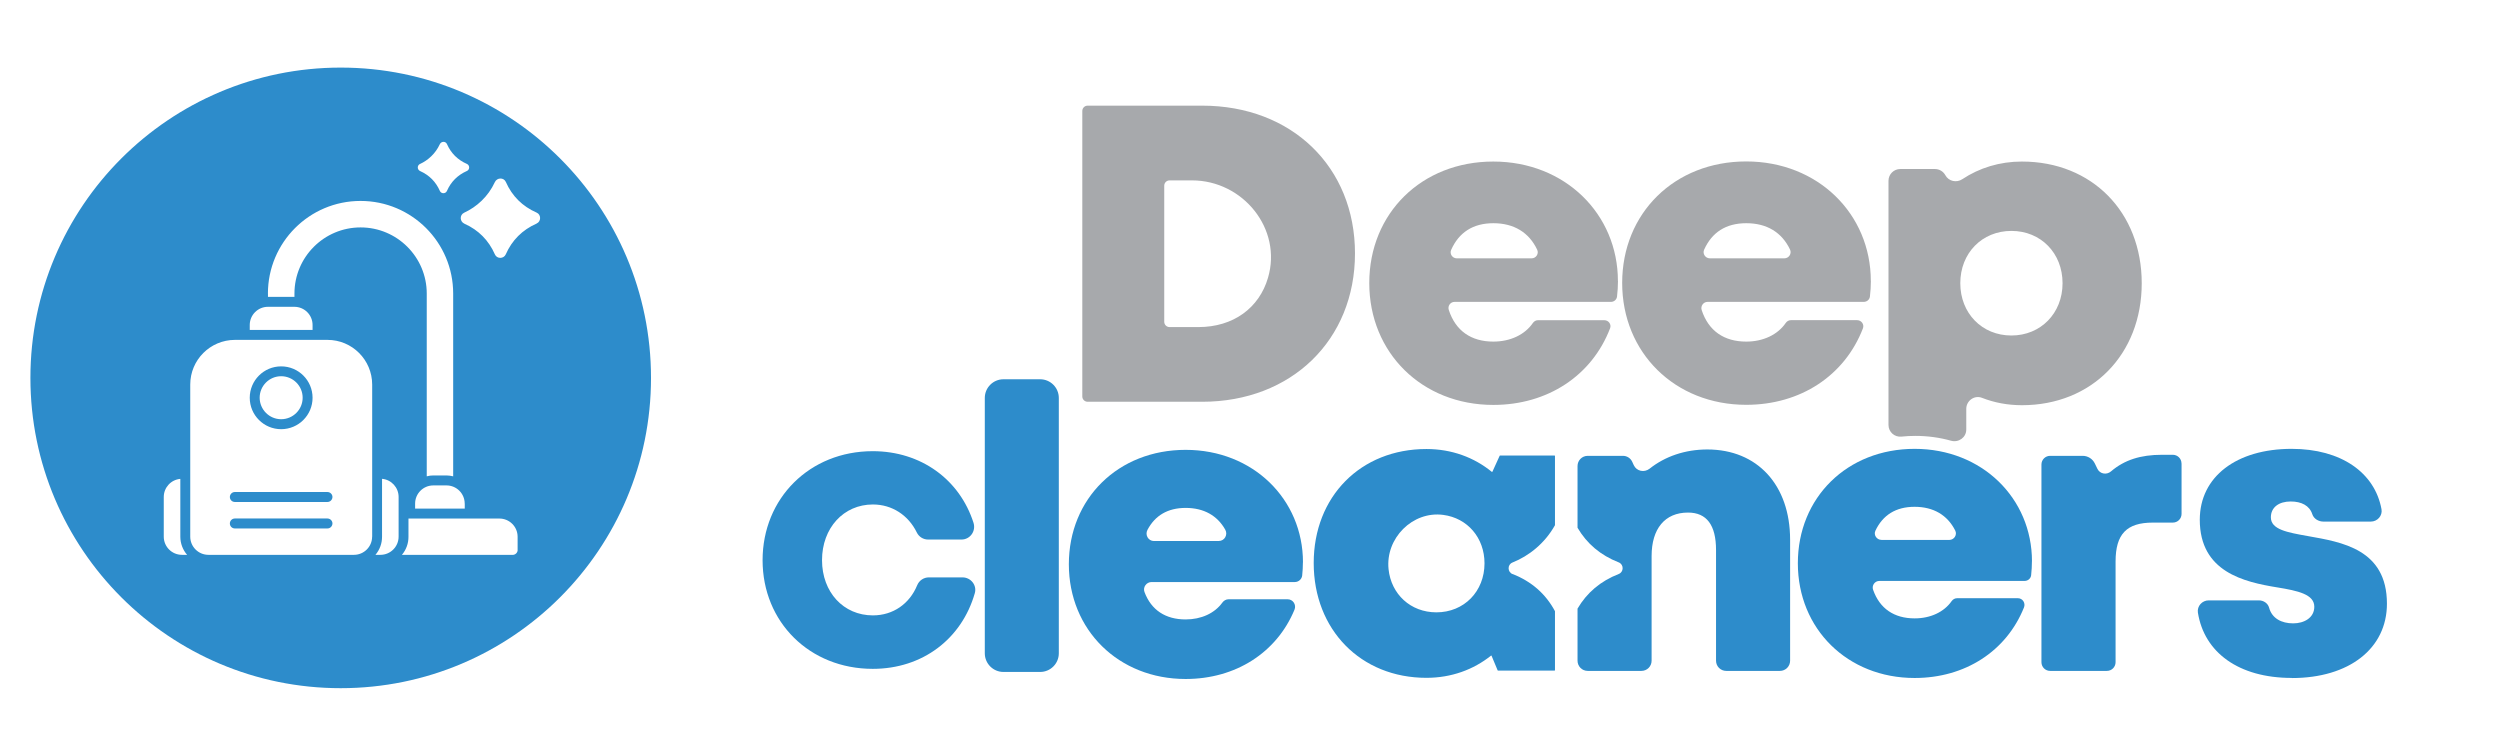 <?xml version="1.0" encoding="UTF-8"?>
<svg id="Layer_1" data-name="Layer 1" xmlns="http://www.w3.org/2000/svg" viewBox="0 0 451.26 136.43">
  <defs>
    <style>
      .cls-1 {
        fill: #2d8ccb;
      }

      .cls-1, .cls-2 {
        stroke-width: 0px;
      }

      .cls-2 {
        fill: #a7a9ac;
      }
    </style>
  </defs>
  <g>
    <path class="cls-1" d="M181.13,68.46h6.62c1.86,0,3.37,1.51,3.37,3.37v46.09c0,1.86-1.51,3.37-3.37,3.37h-6.62c-1.86,0-3.37-1.51-3.37-3.37v-46.09c0-1.86,1.51-3.37,3.37-3.37Z"/>
    <path class="cls-1" d="M235.18,101.52c0,.78-.05,1.57-.13,2.36-.07.67-.66,1.18-1.33,1.18h-25.86c-.92,0-1.6.93-1.28,1.79,1.22,3.28,3.81,4.96,7.43,4.96,2.83,0,5.24-1.12,6.62-3.03.27-.37.67-.61,1.13-.61h10.66c.97,0,1.61.99,1.24,1.88-3.21,7.75-10.62,12.51-19.65,12.51-12.11,0-21.08-8.85-21.08-20.71s8.9-20.65,21.08-20.65,21.18,8.93,21.18,20.31h0ZM208.29,97.65h11.71c1.04,0,1.67-1.13,1.17-2.03-1.44-2.57-3.89-3.94-7.15-3.94s-5.54,1.39-6.9,3.97c-.48.91.15,2.01,1.18,2.01Z"/>
    <path class="cls-1" d="M366.77,101.32c0,.83-.05,1.66-.14,2.5-.06.6-.58,1.04-1.18,1.04h-26.22c-.82,0-1.4.82-1.13,1.59,1.19,3.41,3.81,5.17,7.5,5.17,2.87,0,5.3-1.15,6.67-3.1.23-.33.59-.54.99-.54h10.98c.85,0,1.41.87,1.1,1.66-3.16,7.89-10.62,12.74-19.74,12.74-12.11,0-21.08-8.85-21.08-20.71s8.9-20.65,21.08-20.65,21.18,8.93,21.18,20.31h0ZM339.62,97.46h12.23c.87,0,1.47-.91,1.08-1.69-1.41-2.8-3.93-4.29-7.34-4.29s-5.74,1.51-7.07,4.31c-.37.77.24,1.66,1.09,1.66Z"/>
    <path class="cls-1" d="M393.78,83.66v9.1c0,.87-.7,1.57-1.57,1.57h-3.62c-4.73,0-6.72,2.08-6.72,7.03v18.17c0,.87-.7,1.57-1.57,1.57h-10.24c-.87,0-1.57-.7-1.57-1.57v-35.68c0-.87.7-1.57,1.57-1.57h5.87c.93,0,1.78.53,2.19,1.37l.47.97c.45.94,1.66,1.15,2.45.47,2.45-2.09,5.38-3,9.19-3h1.97c.87,0,1.57.7,1.57,1.57Z"/>
    <path class="cls-1" d="M413.68,122.37c-9.62,0-15.81-4.62-16.95-11.79-.18-1.16.76-2.21,1.94-2.21h9.07c.83,0,1.62.51,1.84,1.32.52,1.93,2.24,2.83,4.35,2.83,1.96,0,3.81-1,3.81-3,0-2.24-2.94-2.88-6.67-3.49-6.02-.98-14-2.79-14-12.21,0-7.78,6.63-12.8,16.58-12.8,8.92,0,15.01,4.28,16.22,10.9.21,1.17-.74,2.23-1.93,2.23h-8.55c-.88,0-1.74-.5-2.01-1.33-.5-1.56-1.96-2.3-3.9-2.3-2.14,0-3.58,1.06-3.58,2.86,0,2.21,2.97,2.72,6.66,3.38,6.13,1.09,14.29,2.36,14.29,12.21,0,8.11-6.85,13.42-17.16,13.42h0Z"/>
    <path class="cls-1" d="M157.53,120.73c-11.38,0-19.88-8.43-19.88-19.61s8.5-19.68,19.88-19.68c8.72,0,15.69,5.12,18.19,12.92.48,1.49-.6,3.03-2.17,3.03h-6.03c-.86,0-1.65-.49-2.03-1.27-1.52-3.11-4.45-5.06-7.93-5.06-5.3,0-9.18,4.26-9.18,10.05s3.88,9.97,9.18,9.97c3.66,0,6.63-2.1,8-5.45.35-.85,1.18-1.41,2.1-1.41h6.08c1.49,0,2.63,1.41,2.22,2.84-2.36,8.26-9.44,13.67-18.41,13.67h0Z"/>
    <path class="cls-2" d="M244.58,45.75c0,15.6-11.45,26.77-27.59,26.77h-20.67c-.53,0-.96-.43-.96-.96V20.03c0-.53.43-.96.96-.96h20.67c16.18,0,27.59,11.06,27.59,26.68ZM228.88,50.14c2.6-8.83-4.52-17.58-13.72-17.58h-4.05c-.53,0-.96.43-.96.96v24.56c0,.53.43.96.96.96h5.19c6.34,0,10.99-3.46,12.58-8.9Z"/>
    <path class="cls-2" d="M292.05,50.73c0,.93-.06,1.86-.17,2.8-.06.55-.54.96-1.09.96h-28.24c-.75,0-1.27.74-1.04,1.45,1.22,3.77,4.04,5.72,8.04,5.72,3.08,0,5.69-1.25,7.14-3.36.21-.3.54-.5.9-.5h12.01c.75,0,1.3.75,1.03,1.45-3.28,8.56-11.28,13.84-21.08,13.84-12.86,0-22.39-9.4-22.39-22s9.45-21.93,22.39-21.93,22.49,9.48,22.49,21.57h0ZM262.95,46.63h13.52c.79,0,1.34-.83,1-1.55-1.47-3.12-4.2-4.79-7.91-4.79s-6.23,1.69-7.62,4.81c-.32.72.22,1.53,1.01,1.53Z"/>
    <path class="cls-2" d="M337.7,50.73c0,.92-.06,1.85-.17,2.79-.06.56-.55.97-1.11.97h-28.2c-.76,0-1.29.76-1.06,1.48,1.23,3.76,4.05,5.69,8.04,5.69,3.07,0,5.68-1.25,7.13-3.36.21-.31.55-.51.92-.51h11.97c.76,0,1.32.76,1.05,1.47-3.29,8.55-11.28,13.81-21.07,13.81-12.86,0-22.39-9.4-22.39-22s9.45-21.93,22.39-21.93,22.49,9.48,22.49,21.57h0ZM308.63,46.63h13.46c.81,0,1.36-.85,1.02-1.58-1.48-3.11-4.19-4.76-7.9-4.76s-6.22,1.68-7.61,4.78c-.33.73.23,1.56,1.03,1.56Z"/>
    <path class="cls-2" d="M364.97,29.16c-4.03,0-7.7,1.15-10.76,3.18-1.05.7-2.47.39-3.07-.72h0c-.37-.68-1.09-1.11-1.87-1.11h-6.27c-1.17,0-2.12.95-2.12,2.12v44.08c0,1.26,1.09,2.23,2.34,2.1.82-.09,1.65-.13,2.51-.13,2.29,0,4.44.31,6.43.87,1.38.39,2.76-.59,2.76-2.02v-3.73c0-1.47,1.47-2.53,2.84-1.99,2.21.87,4.63,1.33,7.21,1.33,12.61,0,21.62-9.16,21.62-22.01s-9.01-21.97-21.62-21.97ZM363.07,60.56c-5.32,0-9.23-4.02-9.23-9.44s3.91-9.44,9.23-9.44,9.23,4.02,9.23,9.44-3.94,9.44-9.23,9.44Z"/>
    <path class="cls-1" d="M273.03,103.63c-.94-.37-.97-1.71-.03-2.09,2.98-1.19,5.84-3.45,7.68-6.74v-12.51s-.03-.06-.06-.06h-9.87s-.04.01-.05.03l-1.32,2.9s-.06.04-.09.02c-3.2-2.62-7.26-4.13-11.81-4.13-11.87,0-20.35,8.56-20.35,20.58s8.48,20.72,20.35,20.72c4.48,0,8.49-1.47,11.66-4.01.03-.02.07-.01.09.02l1.1,2.64s.03.04.05.04h10.24s.06-.03.06-.06v-10.66c-1.66-3.1-4.2-5.35-7.65-6.71ZM259.27,110.53c-4.65,0-8.16-3.27-8.63-7.79-.58-5.57,4.32-10.53,9.87-9.8,4.37.57,7.45,4.13,7.45,8.74,0,5.07-3.68,8.85-8.69,8.85Z"/>
    <path class="cls-1" d="M308.19,81.13c-4.06,0-7.66,1.27-10.42,3.46-.96.76-2.36.48-2.87-.63l-.28-.61c-.3-.65-.95-1.07-1.67-1.07h-6.36c-1.02,0-1.84.82-1.84,1.84v11.14c1.68,2.87,4.15,4.97,7.43,6.25.95.37.95,1.73,0,2.1-3.28,1.28-5.75,3.38-7.43,6.25v9.4c0,1.02.82,1.84,1.84,1.84h9.69c1.02,0,1.84-.82,1.84-1.84v-18.89c0-4.94,2.4-7.85,6.57-7.85,3.36,0,5.06,2.24,5.06,6.76v19.98c0,1.02.82,1.84,1.84,1.84h9.69c1.02,0,1.84-.82,1.84-1.84v-21.83c0-9.89-5.92-16.3-14.94-16.3Z"/>
  </g>
  <g>
    <path class="cls-1" d="M50.75,77.47c3.13,0,5.67-2.54,5.67-5.67s-2.54-5.67-5.67-5.67-5.67,2.54-5.67,5.67,2.54,5.67,5.67,5.67ZM50.75,67.91c2.14,0,3.88,1.74,3.88,3.88s-1.74,3.88-3.88,3.88c-2.14,0-3.87-1.74-3.88-3.88,0-2.14,1.74-3.88,3.88-3.88Z"/>
    <path class="cls-1" d="M59.11,93.59h-16.72c-.49,0-.9.4-.9.9s.4.9.9.9h16.72c.49,0,.89-.4.9-.9,0-.49-.4-.89-.9-.9Z"/>
    <path class="cls-1" d="M61.5,12.2c-30.93,0-56.01,25.08-56.01,56.01s25.08,56.01,56.01,56.01,56.01-25.08,56.01-56.01S92.43,12.2,61.5,12.2ZM75.81,29.6c1.44-.66,2.79-1.86,3.58-3.57.26-.55,1.04-.58,1.29-.02.73,1.66,1.94,2.85,3.6,3.58.54.24.54,1.03,0,1.27-1.67.74-2.88,1.94-3.61,3.61-.24.54-1.03.54-1.27,0-.72-1.65-1.91-2.85-3.56-3.59-.56-.25-.58-1.03-.02-1.29ZM83.89,90.9v.9h-8.96v-.9c0-1.81,1.47-3.28,3.28-3.28h2.39c1.81,0,3.28,1.47,3.28,3.28ZM48.36,52.99c0-9.23,7.48-16.72,16.72-16.72s16.72,7.48,16.72,16.72v32.99c-.39-.1-.79-.15-1.19-.16h-2.39c-.4,0-.8.05-1.19.16v-32.99c0-6.59-5.35-11.94-11.94-11.94s-11.94,5.35-11.94,11.94v.6h-4.78v-.6ZM45.08,58.66c0-1.81,1.47-3.28,3.28-3.28h4.78c1.81,0,3.28,1.47,3.28,3.28v.9h-11.34v-.9ZM32.84,100.15c-1.81,0-3.28-1.47-3.28-3.28v-7.16c0-1.7,1.29-3.12,2.99-3.27v10.44c0,1.21.44,2.37,1.23,3.28h-.93ZM67.17,96.87c0,1.81-1.47,3.28-3.28,3.28h-26.27c-1.81,0-3.28-1.47-3.28-3.28v-27.46c0-4.45,3.61-8.05,8.06-8.06h16.72c4.45,0,8.05,3.61,8.06,8.06v27.46ZM71.95,96.87c0,1.81-1.47,3.28-3.28,3.28h-.9c.78-.92,1.2-2.08,1.19-3.28v-10.44c1.69.15,2.99,1.57,2.99,3.27v7.16ZM93.44,99.26c0,.49-.4.89-.9.9h-20c.78-.92,1.2-2.08,1.19-3.28v-3.28h16.42c1.81,0,3.28,1.47,3.28,3.28v2.39ZM96.87,40.35c-2.58,1.14-4.45,3-5.58,5.57-.37.83-1.6.84-1.96,0-1.12-2.54-2.95-4.4-5.5-5.54-.86-.39-.9-1.59-.04-1.99,2.23-1.03,4.31-2.87,5.53-5.51.39-.85,1.61-.89,1.99-.03,1.13,2.56,2.99,4.4,5.56,5.53.83.36.83,1.6,0,1.96Z"/>
    <path class="cls-1" d="M59.11,88.81h-16.72c-.49,0-.9.4-.9.9s.4.9.9.9h16.72c.49,0,.89-.4.9-.9,0-.49-.4-.89-.9-.9Z"/>
  </g>
</svg>